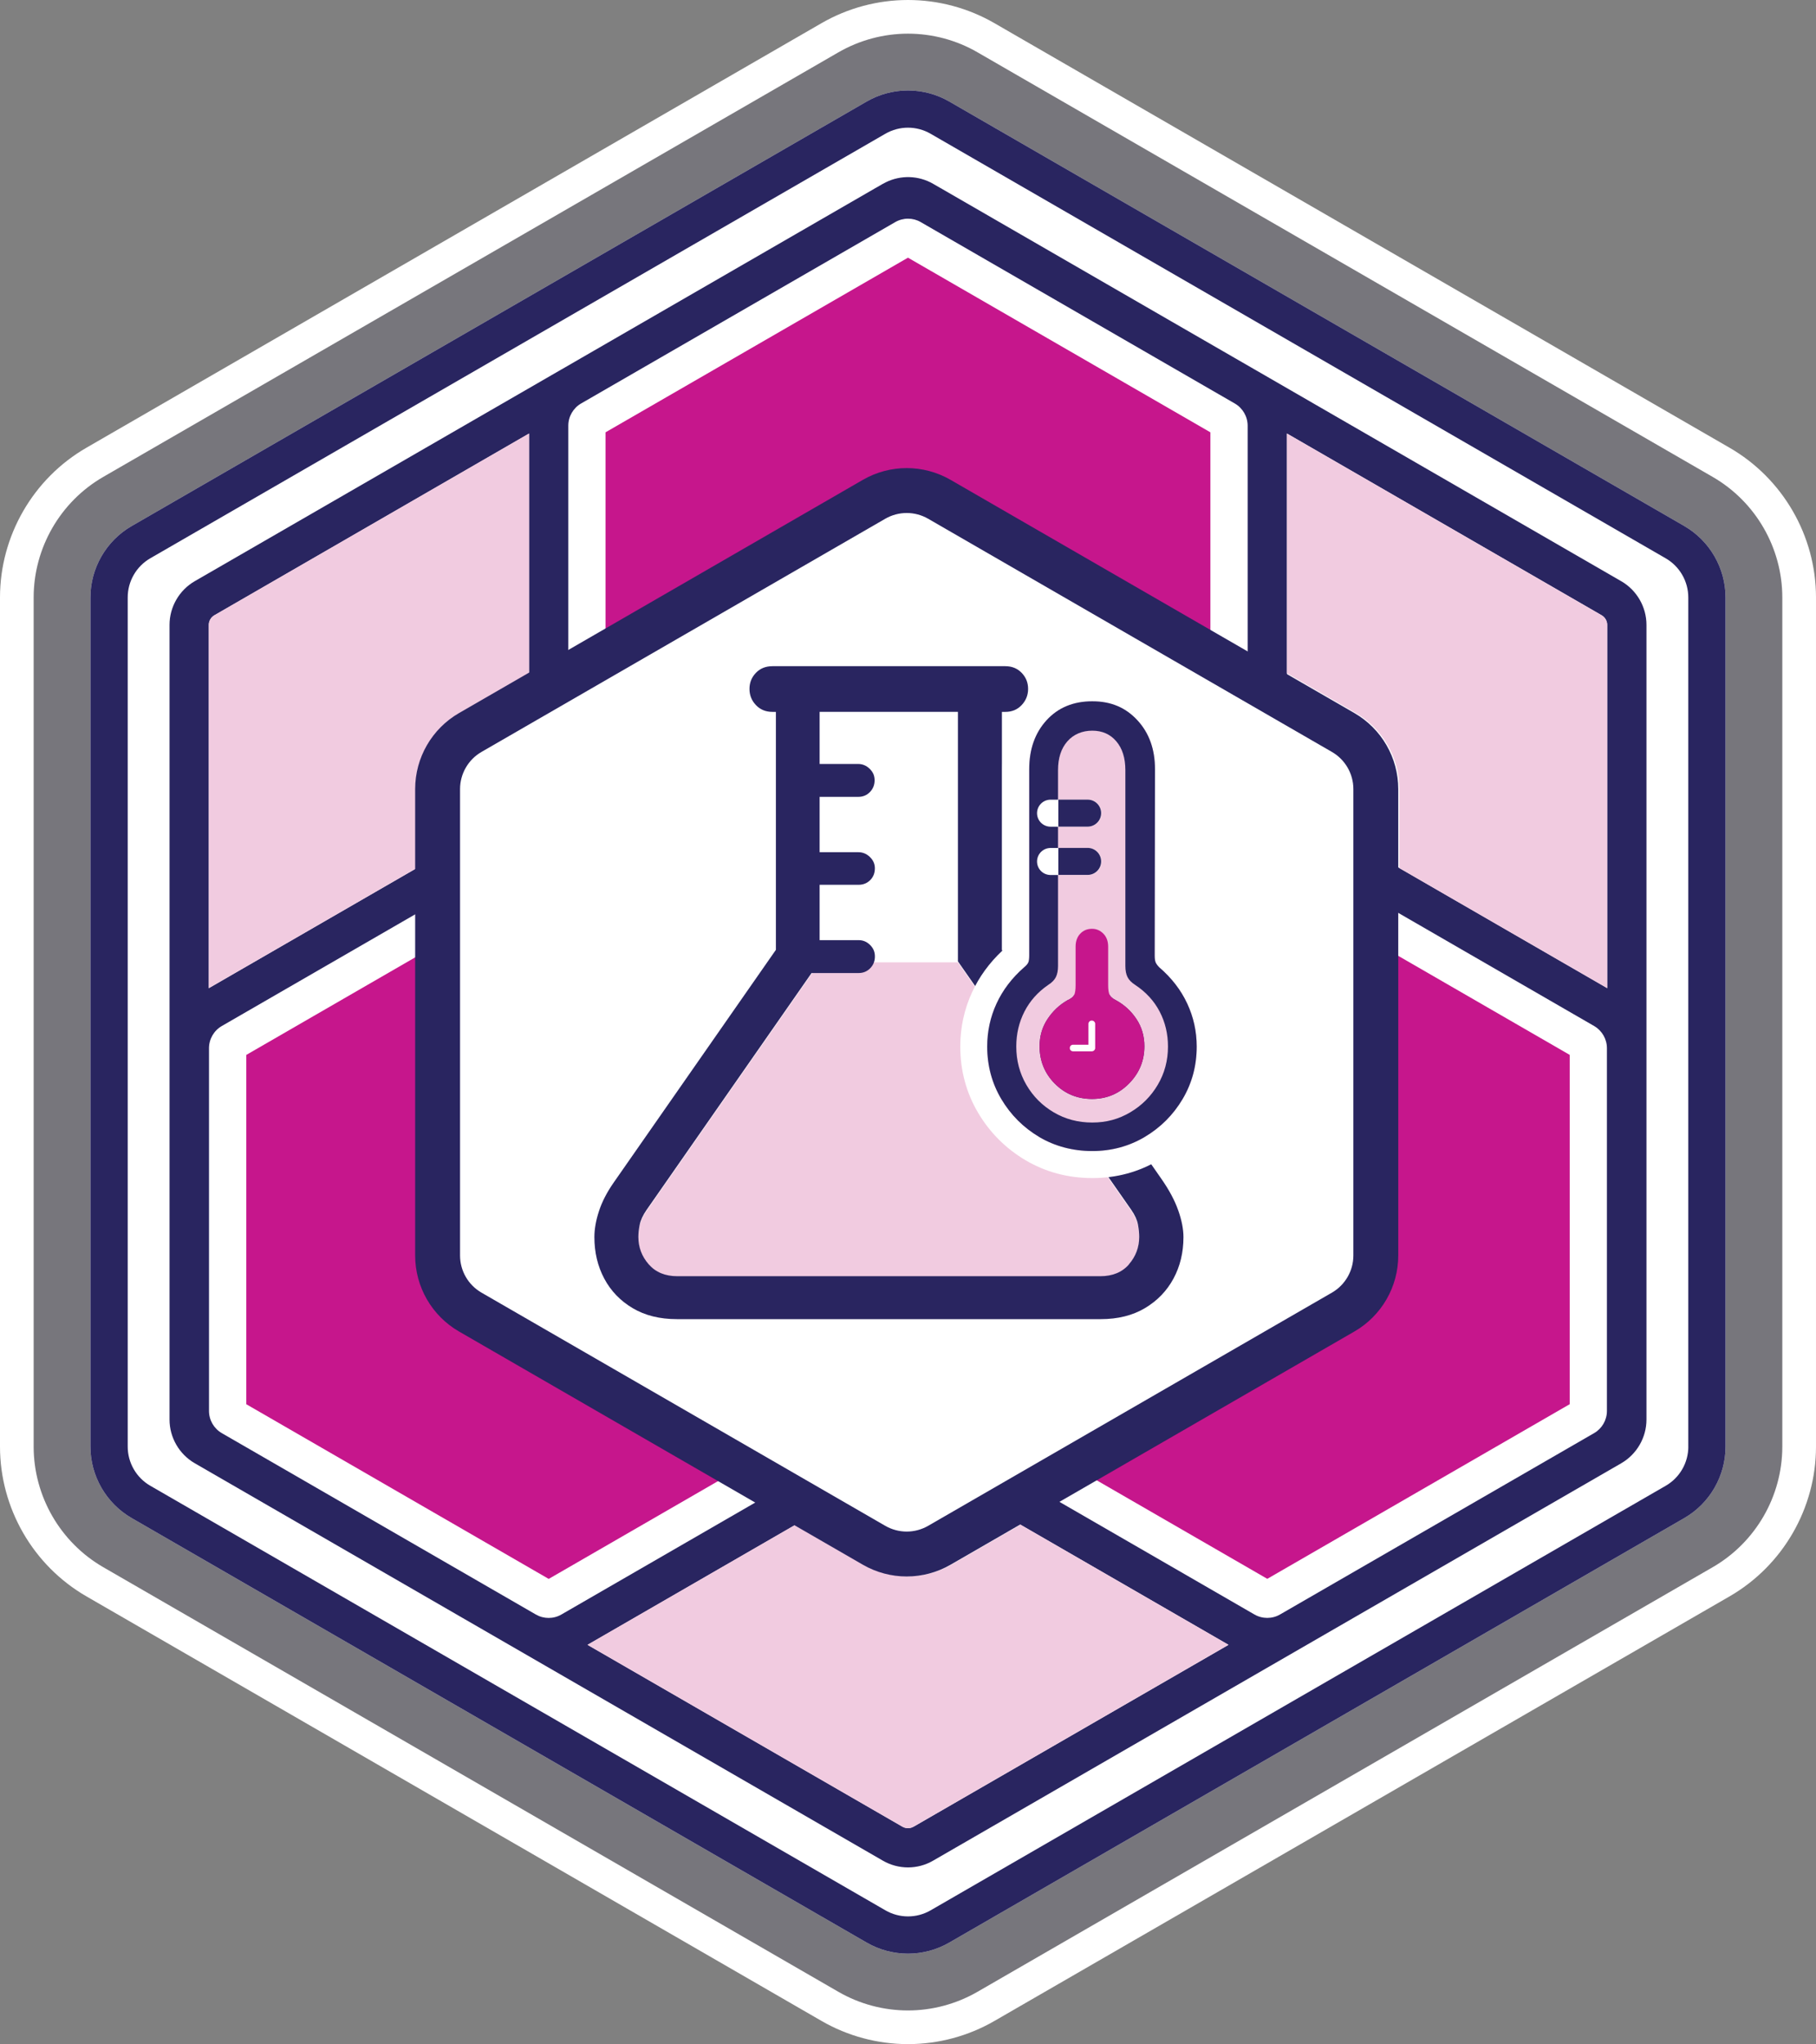 <?xml version="1.0" encoding="UTF-8"?>
<svg id="Layer_2" data-name="Layer 2" xmlns="http://www.w3.org/2000/svg" viewBox="0 0 485.45 546.25">
  <rect x="0" y="0" width="485.45" height="546.25" fill="#808080" stroke="none"/>
  <defs>
    <style>
      .cls-1 {
        fill: #c6168c;
      }

      .cls-2 {
        fill: #fff;
      }

      .cls-3 {
        opacity: .1;
      }

      .cls-3, .cls-4 {
        fill: #292560;
      }

      .cls-5 {
        fill: none;
        stroke: #fff;
        stroke-linecap: round;
        stroke-miterlimit: 10;
        stroke-width: 7.22px;
      }

      .cls-6 {
        fill: #f1cbe0;
      }
    </style>
  </defs>
  <g id="Layer_1-2" data-name="Layer 1">
    <path class="cls-2" d="M242.72,9c6.52,0,12.96,1.72,18.6,4.99l196.51,113.46c11.48,6.62,18.61,18.97,18.61,32.22v226.92c0,13.25-7.13,25.6-18.61,32.22l-196.52,113.46c-5.65,3.26-12.08,4.99-18.6,4.99s-12.96-1.72-18.61-4.99L27.61,418.81c-11.48-6.63-18.61-18.97-18.61-32.22v-226.92c0-13.25,7.13-25.6,18.6-32.22L224.12,13.99c5.65-3.26,12.08-4.99,18.6-4.99M242.72,0c-8.1,0-16.09,2.14-23.11,6.19L23.1,119.65C8.85,127.88,0,143.21,0,159.67v226.92c0,16.45,8.85,31.79,23.11,40.02l196.51,113.46c7.01,4.05,15,6.19,23.11,6.19s16.09-2.14,23.1-6.19l196.51-113.46c14.25-8.23,23.11-23.56,23.11-40.02v-226.92c0-16.46-8.85-31.79-23.11-40.02L265.83,6.19c-7.01-4.05-15-6.19-23.1-6.19h0Z"/>
    <path class="cls-3" d="M242.72,537.25c-6.52,0-12.96-1.72-18.61-4.99L27.61,418.81c-11.48-6.63-18.61-18.97-18.61-32.22v-226.92c0-13.25,7.13-25.6,18.6-32.22L224.12,13.99c5.65-3.26,12.08-4.99,18.6-4.99s12.96,1.72,18.6,4.99l196.51,113.46c11.48,6.62,18.61,18.97,18.61,32.22v226.92c0,13.25-7.13,25.6-18.61,32.22l-196.52,113.46c-5.65,3.26-12.08,4.99-18.6,4.99Z"/>
    <path class="cls-2" d="M450.26,140.58L253.74,27.12c-3.35-1.93-7.16-2.95-11.02-2.95s-7.67,1.02-11.02,2.95L35.19,140.58c-6.8,3.92-11.02,11.24-11.02,19.09v226.92c0,7.85,4.22,15.16,11.02,19.09l196.51,113.46c3.35,1.93,7.16,2.95,11.02,2.95s7.67-1.02,11.02-2.95l196.51-113.46c6.8-3.92,11.02-11.24,11.02-19.09v-226.92c0-7.85-4.22-15.16-11.02-19.09Z"/>
    <path class="cls-1" d="M136.72,321.6v-80.62l-70.88,40.93v93.35l80.84,46.68,70.89-40.93-69.82-40.31c-6.8-3.92-11.02-11.24-11.02-19.09Z"/>
    <path class="cls-1" d="M348.73,321.6c0,7.85-4.22,15.16-11.02,19.09l-69.82,40.31,70.88,40.92,80.84-46.67v-93.35l-70.89-40.93v80.62Z"/>
    <path class="cls-4" d="M433.4,155.33l-96.15-55.52s0,0,0,0l-7.09-4.09-17-9.81-61.77-35.67s-.1-.05-.15-.08l-1.73-1s0,0,0,0l-.03-.02c-3.91-2.27-8.7-2.41-12.72-.41-.28.14-.55.28-.82.43l-1.73,1s-.1.05-.15.08l-83.97,48.49s0,0-.01,0l-1.87,1.08s0,0,0,0l-96.16,55.51c-4.15,2.41-6.73,6.88-6.73,11.67v212.37c0,4.79,2.58,9.26,6.74,11.67l183.92,106.19c2.08,1.21,4.42,1.82,6.75,1.82s4.66-.61,6.73-1.82l183.94-106.19c4.15-2.41,6.73-6.88,6.73-11.67v-212.37c0-4.79-2.58-9.26-6.74-11.67ZM55.82,167.01c0-1.06.57-2.05,1.49-2.58l84.12-48.57v97.02c0,.62.04,1.23.13,1.84-.57.23-1.12.5-1.66.81l-84.08,48.55v-97.06ZM244.2,488.16c-.92.53-2.05.52-2.96,0l-84.18-48.6,84.15-48.58c.54-.31,1.04-.66,1.53-1.03.48.37.99.72,1.53,1.03l84.14,48.58-84.19,48.6ZM337.85,218.2c2.84,4.92,6.92,9,11.84,11.84l76.54,44.2c2.05,1.23,3.33,3.47,3.33,5.87v96.95c0,2.43-1.31,4.7-3.42,5.92l-83.97,48.47c-1.05.61-2.23.91-3.41.91s-2.36-.3-3.42-.91l-76.45-44.14c-4.92-2.84-10.5-4.33-16.18-4.33h0c-5.68,0-11.26,1.49-16.18,4.33l-76.45,44.14c-1.06.62-2.24.92-3.42.92s-2.34-.3-3.39-.9l-83.98-48.49c-2.11-1.22-3.42-3.49-3.42-5.92v-96.95c0-2.43,1.31-4.7,3.42-5.92l76.45-44.14c4.92-2.84,9.01-6.93,11.85-11.85h0c2.84-4.92,4.33-10.49,4.33-16.17v-88.29c0-2.43,1.31-4.69,3.41-5.91l24.6-14.2,59.37-34.27c1.06-.61,2.24-.92,3.42-.92s2.32.29,3.35.88l84.03,48.52c2.1,1.22,3.42,3.49,3.42,5.92v88.28c0,5.68,1.49,11.26,4.33,16.17h0ZM429.63,264.06l-84.09-48.56c-.53-.31-1.08-.57-1.65-.8.08-.6.13-1.22.13-1.84v-97.01l84.11,48.56c.92.53,1.5,1.53,1.5,2.58v97.06Z"/>
    <path class="cls-1" d="M242.72,154.13c3.86,0,7.67,1.02,11.02,2.95l69.82,40.31v-81.86l-80.84-46.67-57.82,33.38-23.03,13.29v81.86l69.82-40.31c3.35-1.93,7.16-2.95,11.02-2.95Z"/>
    <path class="cls-4" d="M450.26,140.58L253.74,27.12c-3.35-1.93-7.16-2.95-11.02-2.95s-7.67,1.02-11.02,2.95L35.19,140.58c-6.8,3.92-11.02,11.24-11.02,19.09v226.92c0,7.85,4.22,15.16,11.02,19.09l196.51,113.46c3.35,1.93,7.16,2.95,11.02,2.95s7.67-1.02,11.02-2.95l196.51-113.46c6.8-3.92,11.02-11.24,11.02-19.09v-226.92c0-7.85-4.22-15.16-11.02-19.09ZM451.32,386.58c0,4.32-2.3,8.31-6.04,10.47l-196.51,113.46c-1.87,1.08-3.96,1.62-6.04,1.62s-4.17-.54-6.04-1.62l-196.51-113.46c-3.74-2.16-6.04-6.15-6.04-10.47v-226.92c0-4.32,2.3-8.31,6.04-10.47L236.68,35.74c1.87-1.08,3.96-1.62,6.04-1.62s4.17.54,6.04,1.62l196.51,113.46c3.74,2.16,6.04,6.15,6.04,10.47v226.92Z"/>
    <g>
      <path class="cls-6" d="M111.28,210.8c0-2.46.39-4.86,1.12-7.13.51-1.6,1.18-3.14,2.02-4.59.25-.44.52-.87.8-1.29,1.25-1.87,2.78-3.56,4.54-5.02,1.01-.84,2.08-1.6,3.24-2.27l18.42-10.64v-64.01l-84.12,48.57c-.91.53-1.49,1.53-1.49,2.58v97.06l55.46-32.02v-21.24Z"/>
      <path class="cls-6" d="M254.4,418.1c-.91.52-1.84.98-2.79,1.37-.48.2-.96.38-1.44.54-2.43.82-4.96,1.23-7.49,1.23-4.05,0-8.09-1.05-11.72-3.14l-18.37-10.61-55.54,32.06,84.18,48.6c.91.52,2.04.53,2.96,0l84.19-48.6-55.58-32.09-18.41,10.63Z"/>
      <path class="cls-6" d="M428.13,164.42l-84.11-48.56v64.06l18.34,10.59c7.25,4.19,11.72,11.93,11.72,20.3v21.18l55.55,32.08v-97.06c0-1.06-.57-2.05-1.5-2.58Z"/>
    </g>
    <g>
      <path class="cls-2" d="M242.38,415.3c-3.06,0-6.07-.81-8.72-2.34l-107.96-62.33c-5.38-3.11-8.72-8.89-8.72-15.1v-124.66c0-6.21,3.34-12,8.72-15.1l107.96-62.33c2.65-1.53,5.66-2.34,8.72-2.34s6.07.81,8.72,2.34l107.96,62.33c5.38,3.11,8.72,8.89,8.72,15.1v124.66c0,6.21-3.34,12-8.72,15.1l-107.96,62.33c-2.65,1.53-5.66,2.34-8.72,2.34Z"/>
      <path class="cls-4" d="M242.38,137.09c2.01,0,3.98.53,5.72,1.53l107.96,62.33c3.53,2.04,5.72,5.83,5.72,9.91v124.66c0,4.07-2.19,7.87-5.72,9.91l-107.96,62.33c-1.74,1-3.72,1.53-5.72,1.53s-3.98-.53-5.72-1.53l-107.96-62.33c-3.53-2.04-5.72-5.83-5.72-9.91v-124.66c0-4.07,2.19-7.87,5.72-9.91l107.96-62.33c1.74-1,3.72-1.53,5.72-1.53M242.38,125.09c-4.05,0-8.09,1.05-11.72,3.14l-107.96,62.33c-7.25,4.19-11.72,11.93-11.72,20.3v124.66c0,8.38,4.47,16.11,11.72,20.3l107.96,62.33c3.63,2.09,7.67,3.14,11.72,3.14s8.09-1.05,11.72-3.14l107.96-62.33c7.25-4.19,11.72-11.93,11.72-20.3v-124.66c0-8.38-4.47-16.11-11.72-20.3l-107.96-62.33c-3.63-2.09-7.67-3.14-11.72-3.14h0Z"/>
    </g>
    <g>
      <path class="cls-6" d="M219.1,257.17l-46.28,66.42c-.97,1.41-1.57,2.72-1.82,3.93-.24,1.21-.36,2.3-.36,3.27,0,2.77.92,5.22,2.77,7.33,1.85,2.11,4.4,3.17,7.66,3.17h113.03c3.3,0,5.86-1.06,7.69-3.17,1.83-2.11,2.74-4.56,2.74-7.33,0-.97-.11-2.06-.33-3.27-.22-1.21-.82-2.52-1.78-3.93l-46.35-66.42h-36.97Z"/>
      <path class="cls-4" d="M314.97,323.48c-.92-2.64-2.4-5.41-4.42-8.32l-42.72-61.33v-63.59h.92c1.76,0,3.21-.6,4.36-1.82,1.14-1.21,1.72-2.65,1.72-4.32s-.57-3.1-1.72-4.29c-1.15-1.19-2.6-1.78-4.36-1.78h-62.26c-1.81,0-3.28.59-4.42,1.78-1.15,1.19-1.72,2.62-1.72,4.29s.57,3.11,1.72,4.32c1.14,1.21,2.62,1.82,4.42,1.82h.92v63.59l-43.31,62.12c-1.85,2.64-3.18,5.22-3.99,7.72-.82,2.51-1.22,4.82-1.22,6.93,0,4.09.88,7.79,2.64,11.09,1.76,3.3,4.29,5.93,7.59,7.89,3.3,1.96,7.24,2.94,11.82,2.94h113.3c4.58,0,8.52-.98,11.82-2.94,3.3-1.96,5.84-4.59,7.63-7.89,1.78-3.3,2.67-7,2.67-11.09,0-2.11-.46-4.49-1.39-7.13ZM301.8,337.88c-1.83,2.11-4.39,3.17-7.69,3.17h-113.03c-3.26,0-5.81-1.06-7.66-3.17s-2.77-4.56-2.77-7.33c0-.97.12-2.06.36-3.27.24-1.21.85-2.52,1.82-3.93l44.12-63.32h12.58c1.23,0,2.27-.43,3.1-1.29.84-.86,1.25-1.9,1.25-3.14s-.43-2.21-1.29-3.07c-.86-.86-1.88-1.29-3.07-1.29h-10.42v-14.79h10.42c1.23,0,2.27-.42,3.1-1.25.84-.84,1.25-1.89,1.25-3.17,0-1.14-.44-2.15-1.32-3-.88-.86-1.92-1.29-3.1-1.29h-10.35v-14.79h10.35c1.23,0,2.27-.43,3.1-1.29.83-.86,1.25-1.9,1.25-3.14s-.44-2.21-1.32-3.07c-.88-.86-1.92-1.29-3.1-1.29h-10.28v-13.93h36.97v66.68l46.35,66.42c.97,1.41,1.56,2.72,1.78,3.93.22,1.21.33,2.3.33,3.27,0,2.77-.91,5.22-2.74,7.33Z"/>
      <g>
        <g>
          <path class="cls-6" d="M291.99,311.21c-5.86,0-11.26-1.44-16.04-4.27-4.74-2.81-8.57-6.64-11.38-11.38-2.84-4.78-4.28-10.12-4.28-15.88,0-4.56.95-8.94,2.83-13.01,1.87-4.06,4.65-7.72,8.25-10.86.05-.05.1-.09.14-.12,0-.09,0-.19,0-.31v-49.78c0-6.24,1.87-11.46,5.55-15.51,3.77-4.15,8.79-6.26,14.9-6.26s10.9,2.1,14.73,6.24c3.75,4.06,5.65,9.28,5.65,15.53l-.08,49.79c0,.19,0,.33.02.43.02.02.05.05.08.09,3.6,3.12,6.38,6.74,8.26,10.76,1.91,4.08,2.88,8.47,2.88,13.03,0,5.76-1.44,11.1-4.28,15.88-2.81,4.74-6.64,8.56-11.38,11.38-4.78,2.84-10.12,4.28-15.89,4.28Z"/>
          <path class="cls-2" d="M291.99,187.42c4.92,0,8.95,1.69,12.08,5.08,3.13,3.39,4.69,7.75,4.69,13.08l-.08,49.78c0,.77.08,1.36.23,1.77.15.41.49.87,1,1.39,3.28,2.82,5.77,6.04,7.46,9.66,1.69,3.62,2.54,7.45,2.54,11.5,0,5.13-1.26,9.81-3.77,14.04-2.51,4.23-5.89,7.6-10.12,10.12-4.23,2.51-8.91,3.77-14.04,3.77s-9.96-1.26-14.2-3.77c-4.23-2.51-7.6-5.89-10.12-10.12-2.51-4.23-3.77-8.91-3.77-14.04,0-4.05.83-7.89,2.5-11.5,1.67-3.62,4.12-6.83,7.35-9.66.62-.51,1-.96,1.15-1.35.15-.38.23-.99.23-1.81v-49.78c0-5.33,1.54-9.7,4.62-13.08,3.08-3.39,7.16-5.08,12.23-5.08M291.99,180.2c-7.07,0-13.15,2.57-17.57,7.44-4.31,4.74-6.49,10.77-6.49,17.94v48.48c-3.47,3.26-6.18,6.98-8.07,11.09-2.1,4.55-3.16,9.44-3.16,14.52,0,6.42,1.61,12.39,4.78,17.73,3.12,5.26,7.37,9.51,12.64,12.64,5.35,3.17,11.36,4.78,17.88,4.78s12.38-1.61,17.73-4.78c5.26-3.13,9.51-7.38,12.64-12.64,3.17-5.35,4.78-11.31,4.78-17.73,0-5.1-1.08-10-3.22-14.56-1.89-4.04-4.58-7.7-8.01-10.92l.08-48.6c0-7.19-2.22-13.24-6.61-17.99-4.47-4.84-10.48-7.4-17.38-7.4h0Z"/>
        </g>
        <path class="cls-4" d="M277.79,303.83c-4.23-2.51-7.6-5.89-10.12-10.12-2.51-4.23-3.77-8.91-3.77-14.04,0-4.05.83-7.89,2.5-11.5,1.67-3.62,4.12-6.83,7.35-9.66.62-.51,1-.96,1.15-1.35.15-.38.23-.99.23-1.81v-49.78c0-5.33,1.54-9.7,4.62-13.08s7.16-5.08,12.23-5.08,8.95,1.69,12.08,5.08c3.13,3.39,4.69,7.75,4.69,13.08l-.08,49.78c0,.77.08,1.36.23,1.77.15.41.49.87,1,1.39,3.28,2.82,5.77,6.04,7.46,9.66,1.69,3.62,2.54,7.45,2.54,11.5,0,5.13-1.26,9.81-3.77,14.04-2.51,4.23-5.89,7.6-10.12,10.12-4.23,2.51-8.91,3.77-14.04,3.77s-9.96-1.26-14.2-3.77ZM302.14,297.25c3.08-1.82,5.53-4.27,7.35-7.35s2.73-6.49,2.73-10.23c0-3.39-.74-6.5-2.23-9.35-1.49-2.85-3.67-5.22-6.54-7.12-.97-.62-1.65-1.31-2.04-2.08-.39-.77-.58-1.77-.58-3v-52.32c0-3.23-.81-5.8-2.42-7.69-1.62-1.9-3.76-2.85-6.42-2.85s-4.99.95-6.66,2.85c-1.67,1.9-2.5,4.46-2.5,7.69v52.32c0,1.23-.19,2.23-.58,3-.38.77-1.07,1.46-2.04,2.08-2.77,1.9-4.89,4.27-6.35,7.12-1.46,2.85-2.19,5.96-2.19,9.35,0,3.74.9,7.16,2.69,10.23,1.79,3.08,4.23,5.53,7.31,7.35,3.08,1.82,6.51,2.73,10.31,2.73s7.08-.91,10.16-2.73ZM281.94,289.56c-2.69-2.74-4.04-6.06-4.04-9.96,0-2.72.7-5.14,2.12-7.27,1.41-2.13,3.19-3.81,5.35-5.04.92-.41,1.51-.87,1.77-1.38.26-.51,9.22-.51,9.5,0,.28.51.83.97,1.65,1.38,2.26,1.23,4.09,2.91,5.5,5.04s2.12,4.55,2.12,7.27c0,3.85-1.36,7.16-4.08,9.93-2.72,2.77-6.03,4.15-9.92,4.15s-7.27-1.37-9.96-4.12Z"/>
        <path class="cls-1" d="M281.94,289.56c-2.69-2.74-4.04-6.06-4.04-9.96,0-2.72.7-5.14,2.12-7.27,1.41-2.13,3.19-3.81,5.35-5.04.92-.41,1.51-.87,1.77-1.38.26-.51.39-1.39.39-2.62v-10.31c0-1.44.41-2.59,1.23-3.46.82-.87,1.87-1.31,3.16-1.31,1.18,0,2.19.44,3.04,1.31.85.87,1.27,2.03,1.27,3.46v10.31c0,1.23.14,2.11.42,2.62.28.51.83.97,1.65,1.38,2.26,1.23,4.09,2.91,5.5,5.04s2.12,4.55,2.12,7.27c0,3.85-1.36,7.16-4.08,9.93-2.72,2.77-6.03,4.15-9.92,4.15s-7.27-1.37-9.96-4.12Z"/>
        <line class="cls-5" x1="280.83" y1="217.31" x2="290.81" y2="217.31"/>
        <line class="cls-5" x1="280.83" y1="230.22" x2="290.81" y2="230.22"/>
        <path class="cls-4" d="M282.92,213.69h7.83c1.99,0,3.61,1.62,3.61,3.61h0c0,1.99-1.62,3.61-3.61,3.61h-7.83v-7.22h0Z"/>
        <path class="cls-4" d="M282.92,226.59h7.83c1.99,0,3.61,1.62,3.61,3.61h0c0,1.99-1.62,3.61-3.61,3.61h-7.83v-7.22h0Z"/>
        <circle class="cls-1" cx="291.68" cy="279.57" r="9.43"/>
        <path class="cls-2" d="M286.87,280.95h4.99c.24,0,.45-.09.63-.26.18-.17.27-.38.27-.62v-6.46c0-.24-.09-.45-.27-.62-.18-.17-.39-.26-.63-.26-.26,0-.47.09-.64.26-.17.17-.26.38-.26.62v5.58h-4.1c-.26,0-.47.08-.63.25s-.25.38-.25.63.08.47.25.63.37.25.63.25Z"/>
      </g>
    </g>
  </g>
</svg>
